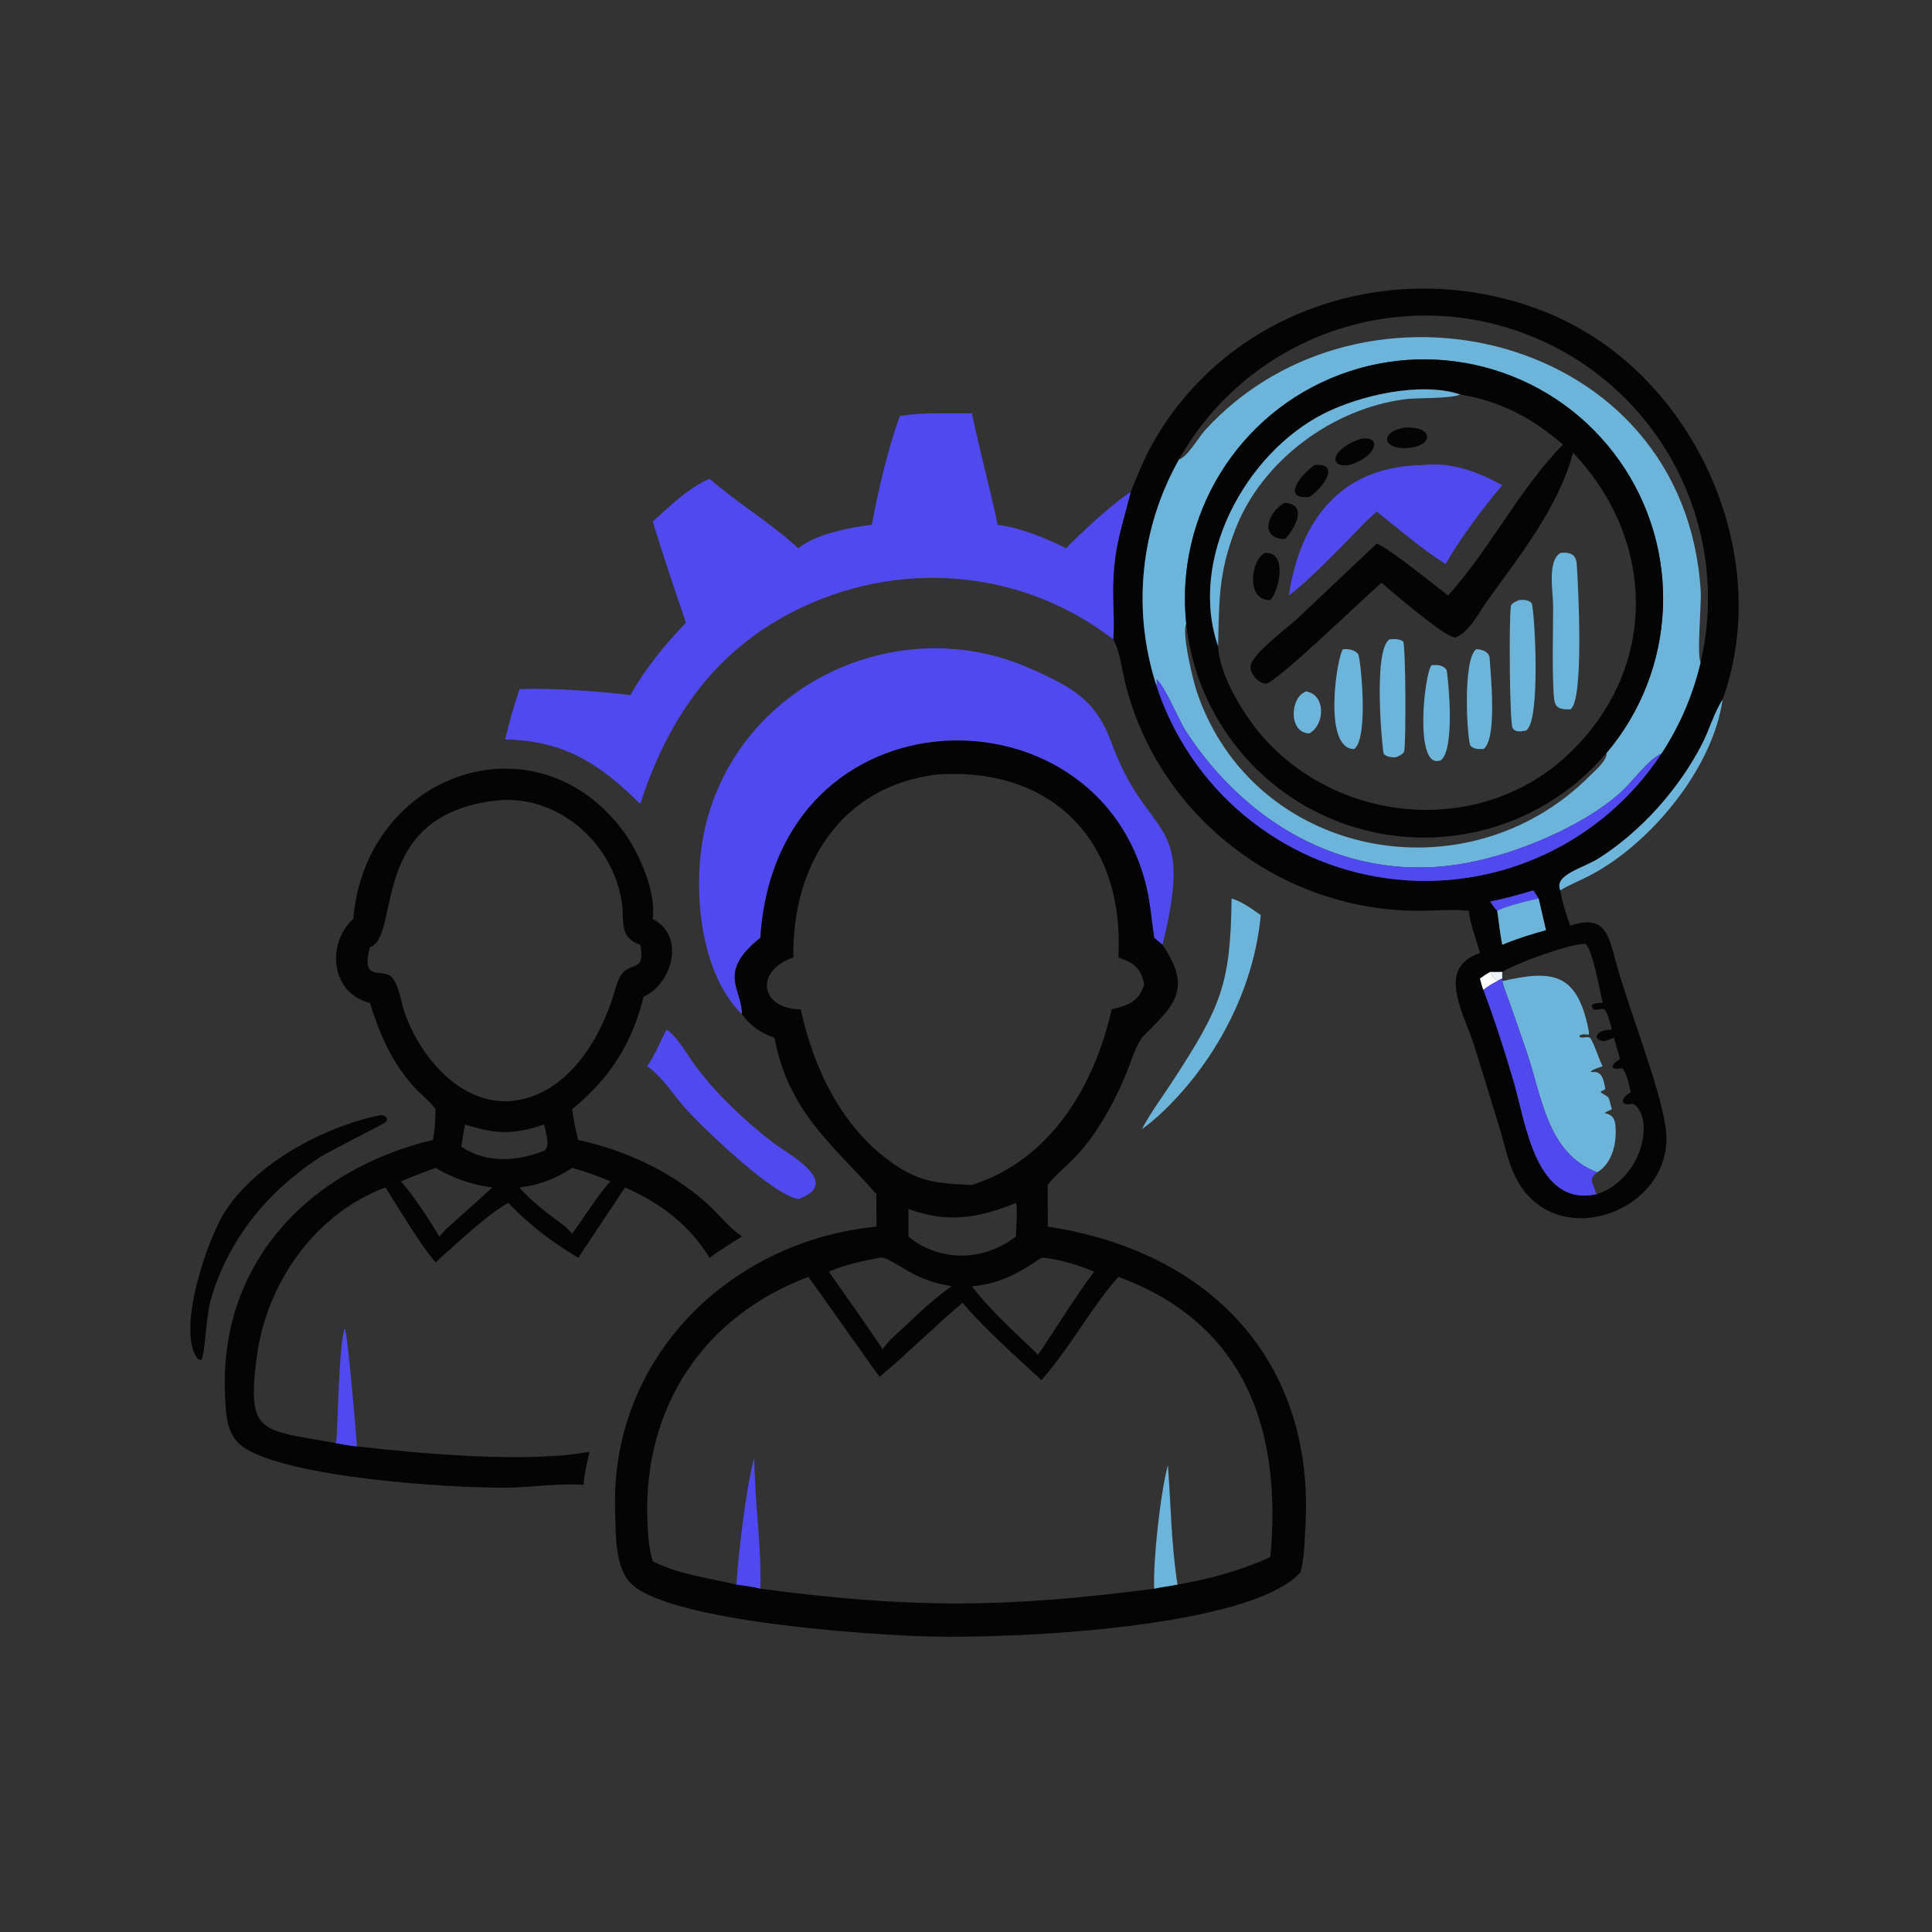 <?xml version="1.0" encoding="UTF-8"?> <svg xmlns="http://www.w3.org/2000/svg" xmlns:xlink="http://www.w3.org/1999/xlink" width="1024" height="1024"><rect width="100%" height="100%" fill="#333333" stroke="none"/><path fill="#040404" transform="scale(2 2)" d="M299.65 130.373C301.224 126.522 302.713 122.625 304.683 118.953C324.988 81.108 371.269 66.948 410.351 83.009C448.675 98.758 470.504 146.553 456.505 185.374C454.186 189.002 453.071 193.231 451.126 197.048C445.091 208.884 434.99 220.301 423.668 227.473C419.47 230.131 411.669 231.827 413.505 235.964C414.025 239.241 415.022 242.197 416.136 245.305C424.06 242.709 425.93 246.072 427.77 253.251C431.06 266.087 439.746 287.244 441.413 298.782C444.681 321.4 410.038 333.856 400.645 309.745C399.374 306.481 398.607 302.957 397.606 299.597L390.895 277.742C387.997 268.406 380.333 256.616 392.204 252.555C391.229 248.816 389.667 245.247 389.26 241.377C384.901 240.907 380.661 241.347 376.301 241.367C339.679 241.529 307.112 216.523 298.228 181.149C297.292 177.423 296.956 173.155 295.176 169.731L295.016 169.43C295.429 164.379 294.815 159.343 295.017 154.279C295.427 144.031 297.399 139.531 299.65 130.373ZM312.454 121.75C302.166 139.998 299.988 161.719 306.448 181.646C315.332 209.051 339.145 228.933 367.695 232.784C396.246 236.635 424.475 223.773 440.303 199.702C445.162 192.313 448.674 184.122 450.677 175.508C459.116 139.212 439.594 102.232 404.864 88.725C370.134 75.217 330.756 89.29 312.454 121.75ZM407.765 238.13L406.367 235.964C402.561 237.083 398.801 238.169 394.904 238.928C395.487 239.752 396.046 240.68 396.779 241.377C397.237 244.395 397.508 247.362 398.106 250.378C401.899 248.789 405.739 247.592 409.697 246.494L407.765 238.13ZM398.106 257.566C397.046 257.571 395.961 257.628 394.904 257.566C393.965 258.111 393.075 258.67 392.204 259.319C392.482 260.321 392.719 261.363 393.117 262.324C396.156 270.389 398.824 278.676 401.235 286.952C404.333 297.585 407.016 320.102 423.28 316.449C435.487 312.29 438.561 296.059 432.773 292.47C429.076 293.331 429.427 290.857 432.169 289.495C431.849 288.137 431.099 283.791 429.736 283.093C426.489 283.708 426.822 282.076 429.336 280.633L427.69 274.982C426.14 275.684 424.292 276.623 423.116 274.885L423.276 274.196C424.409 272.941 425.595 273.026 427.18 272.853C426.715 271.336 426.304 269.15 425.454 267.815C424.619 266.505 422.27 268.883 421.783 266.504L422.125 266.128C423.015 265.818 423.761 265.793 424.698 265.786C424.222 263.504 421.966 251.15 420.118 250.141C416.148 250.003 401.612 255.337 398.106 257.566Z"></path><path fill="#6DB4DA" transform="scale(2 2)" d="M306.448 181.646C299.988 161.719 302.166 139.998 312.454 121.75C314.674 121.149 317.622 115.91 319.349 114.015C361.018 68.309 446.538 88.132 450.708 156.667C450.931 160.332 449.628 173.475 450.677 175.508C448.674 184.122 445.162 192.313 440.303 199.702C436.841 201.217 432.555 207.24 429.49 209.997C419.47 219.012 401.97 226.239 388.701 228.708C358.212 234.382 330.789 219.224 314.202 193.665C312.381 190.858 308.583 181.524 306.454 180.05C306.676 180.625 306.567 181.076 306.448 181.646ZM314.367 165.241C313.084 167.864 316.249 180.623 317.207 183.437C332.177 227.433 388.776 238.332 421.393 205.538C422.697 204.227 425.915 201.571 425.751 199.535C444.385 177.512 445.79 145.682 429.17 122.103C412.549 98.523 382.098 89.148 355.093 99.295C328.088 109.443 311.347 136.551 314.367 165.241Z"></path><path fill="#040404" transform="scale(2 2)" d="M314.367 165.241C311.347 136.551 328.088 109.443 355.093 99.295C382.098 89.148 412.549 98.523 429.17 122.103C445.79 145.682 444.385 177.512 425.751 199.535C409.359 218.908 382.989 226.632 358.736 219.164C334.482 211.697 317.024 190.479 314.367 165.241ZM386.975 104.534C376.508 101.067 360.367 104.79 350.896 109.577C330.094 120.09 314.836 148.172 322.808 171.248C323.199 179.449 330.191 190.484 335.59 196.297C356.397 218.705 392.857 221.302 415.527 199.984C439.419 177.517 439.172 143.423 416.869 119.985C413.071 134.255 402.875 147.161 394.343 158.932C392.172 161.926 389.379 167.597 385.694 168.943C382.984 169.009 369.022 156.905 366.119 154.449C362.309 157.575 338.178 181.089 335.466 181.161C333.599 181.21 331.314 178.556 331.386 176.764C331.519 173.443 341.215 166.361 343.742 164.012L364.88 144.027C369.169 146.061 379.566 154.637 383.75 157.809C394.975 145.367 402.397 129.925 414.202 117.807C405.971 110.738 397.731 106.352 386.975 104.534Z"></path><path fill="#6DB4DA" transform="scale(2 2)" d="M386.975 104.534C384.886 105.672 375.575 105.39 372.467 105.785C353.24 108.23 334.514 121.923 327.42 140.168C322.842 151.941 323.107 159.415 322.808 171.248C314.836 148.172 330.094 120.09 350.896 109.577C360.367 104.79 376.508 101.067 386.975 104.534Z"></path><path fill="#5049EF" transform="scale(2 2)" d="M282.517 145.319C286.388 141.243 295.13 133.21 299.65 130.373C297.399 139.531 295.427 144.031 295.017 154.279C294.815 159.343 295.429 164.379 295.016 169.43C270.558 150.593 237.819 148.012 210.203 162.089C188.81 172.995 176.843 191.014 169.668 213.045C158.951 202.417 149.526 196.256 133.845 195.966C134.921 191.514 136.21 186.964 137.68 182.628C145.884 182.273 158.97 183.185 167.055 184.212C171.135 177.01 176.065 170.979 181.793 165.045C178.882 156.513 175.599 146.803 172.984 138.216C177.581 134.11 182.341 129.337 188.05 126.871C195.54 133.428 204.183 138.521 211.57 145.319C215.862 141.657 225.379 139.689 231.038 139.082C232.598 130.625 235.411 118.42 238.466 110.275C244.8 109.126 251.167 109.699 257.554 109.501C259.599 119.395 262.336 129.175 264.393 139.082C270.04 139.752 277.458 142.668 282.517 145.319Z"></path><path fill="#040404" transform="scale(2 2)" d="M373.559 118.682C366.489 119.456 365.27 114.478 372.299 113.31C379.749 112.884 380.131 117.92 373.559 118.682Z"></path><path fill="#040404" transform="scale(2 2)" d="M357.577 123.256C351.868 124.053 352.769 118.869 360.707 116.274C366.51 115.411 364.749 121.146 357.577 123.256Z"></path><path fill="#5049EF" transform="scale(2 2)" d="M341.553 157.809C344.553 137.854 355.264 123.626 376.925 123.256C384.556 122.352 391.527 124.986 398.106 128.584C392.702 134.996 387.303 142.22 383.089 149.482C376.78 145.516 370.757 140.24 364.88 135.609C362.967 137.086 361.34 138.829 359.688 140.58C355.179 145.175 346.589 154.166 341.553 157.809Z"></path><path fill="#040404" transform="scale(2 2)" d="M346.976 131.713C339.742 132.394 344.302 126.135 348.342 123.256C355.175 122.53 351.108 128.938 346.976 131.713Z"></path><path fill="#040404" transform="scale(2 2)" d="M340.528 142.856C333.378 142.802 336.187 135.288 340.528 133.254C346.692 133.65 343.113 140.258 340.528 142.856Z"></path><path fill="#040404" transform="scale(2 2)" d="M336.648 159.014C330.05 159.236 331.513 148.276 335.191 146.546C341.229 146.011 339.084 156.443 336.648 159.014Z"></path><path fill="#6DB4DA" transform="scale(2 2)" d="M416.136 187.992C411.959 188.114 411.882 186.775 411.69 182.971C411.321 175.652 411.595 168.196 411.596 160.864C411.596 156.774 410.001 148.684 413.505 146.546C416.021 146.187 417.67 146.898 417.854 149.504C418.235 154.926 419.859 186.024 416.136 187.992Z"></path><path fill="#6DB4DA" transform="scale(2 2)" d="M404.385 193.608C403.204 193.842 401.632 194.174 400.857 192.96C400.041 191.68 399.851 163.087 400.43 160.431C400.956 159.651 401.762 159.391 402.587 159.014C403.813 158.922 404.968 158.913 405.918 159.845C406.756 162.32 408.358 191.474 404.385 193.608Z"></path><path fill="#6DB4DA" transform="scale(2 2)" d="M369.918 200.695C368.955 200.774 367.21 200.568 366.678 199.727C366.409 199.302 363.708 172.156 368.266 169.43C369.5 169.34 370.788 169.246 371.853 169.978C372.533 171.183 372.662 197.025 372.09 199.263C371.515 200.055 370.793 200.306 369.918 200.695Z"></path><path fill="#5049EF" transform="scale(2 2)" d="M308.077 250.378L305.864 248.52C305.188 244.084 304.88 239.655 303.861 235.267C291.175 180.652 205.752 181.834 201.508 248.52C189.907 257.811 196.686 261.983 196.63 268.797C185.011 257.403 183.423 234.138 186.875 219.277C195.623 181.608 237.724 161.534 272.929 177.122C284.466 182.231 290.452 185.576 294.568 196.852C304.36 223.681 316.764 215.205 308.077 250.378Z"></path><path fill="#6DB4DA" transform="scale(2 2)" d="M358.873 198.51C350.401 198.542 354.344 173.686 355.919 172.028C357.391 171.986 358.906 172.093 359.921 173.331C360.531 174.077 362.851 195.535 358.873 198.51Z"></path><path fill="#6DB4DA" transform="scale(2 2)" d="M393.117 198.51L392.75 198.509C391.444 198.494 390.6 198.541 389.632 197.56C388.771 195.269 387.583 174.904 391.202 172.028C392.72 172.112 394.64 172.641 394.764 174.441C395.081 179.071 396.788 196.002 393.117 198.51Z"></path><path fill="#6DB4DA" transform="scale(2 2)" d="M381.878 201.463C374.568 204.452 377.492 177.875 379.438 176.262C380.879 176.191 382.437 176.179 383.339 177.535C383.595 177.92 385.865 198.262 381.878 201.463Z"></path><path fill="#5049EF" transform="scale(2 2)" d="M306.448 181.646C306.567 181.076 306.676 180.625 306.454 180.05C308.583 181.524 312.381 190.858 314.202 193.665C330.789 219.224 358.212 234.382 388.701 228.708C401.97 226.239 419.47 219.012 429.49 209.997C432.555 207.24 436.841 201.217 440.303 199.702C424.475 223.773 396.246 236.635 367.695 232.784C339.145 228.933 315.332 209.051 306.448 181.646Z"></path><path fill="#6DB4DA" transform="scale(2 2)" d="M346.976 194.361C341.462 194.257 341.748 184.834 346.127 183.234C351.417 184.098 351.14 192.122 346.976 194.361Z"></path><path fill="#6DB4DA" transform="scale(2 2)" d="M413.505 235.964C411.669 231.827 419.47 230.131 423.668 227.473C434.99 220.301 445.091 208.884 451.126 197.048C453.071 193.231 454.186 189.002 456.505 185.374C454.009 203.537 437.263 223.963 420.748 232.312C418.366 233.517 415.761 234.548 413.505 235.964Z"></path><path fill="#040404" transform="scale(2 2)" d="M305.864 248.52L308.077 250.378C316.256 262.447 310.904 266.585 302.619 274.982C300.508 278.158 299.579 281.934 298.093 285.42C294.812 293.114 290.098 301.54 284.136 307.465C281.961 309.626 279.514 311.562 277.667 314.024C277.607 317.706 277.711 321.383 277.667 325.064C321.038 331.659 348.847 361.035 345.895 405.541C345.65 409.228 345.66 413.131 344.61 416.702C331.464 431.269 269.756 434.323 245.877 433.672C229.845 433.235 178.49 429.754 167.542 419.959C162.839 415.752 163.214 406.463 163.012 400.627C161.61 360.187 192.989 328.965 232.253 325.064C232.364 322.189 232.161 319.317 232.253 316.449C220.455 303.107 209.05 294.767 205.214 274.982C201.779 273.914 198.739 271.739 196.63 268.797C196.686 261.983 189.907 257.811 201.508 248.52C205.752 181.834 291.175 180.652 303.861 235.267C304.88 239.655 305.188 244.084 305.864 248.52ZM172.984 413.729C179.846 417.253 187.72 418.166 195.143 419.925C197.209 420.251 199.505 420.442 201.508 421.022C240.79 426.229 266.129 426.224 305.864 421.022C307.901 420.575 310.005 420.341 312.057 419.925C320.652 418.453 328.699 416.244 336.648 412.657C339.749 379.413 330.37 350.886 296.376 338.386C288.888 346.882 283.534 357.244 275.996 365.733C270.387 360.648 259.811 351.027 255.1 345.235C247.594 351.558 240.675 358.549 233.138 364.85C231.023 362.227 229.137 359.322 227.176 356.578L214.234 338.386C186.263 348.921 170.561 373.056 171.551 402.656C171.679 406.494 171.917 410.024 172.984 413.729ZM248.418 205.247C222.875 208.249 209.846 229.328 210.247 253.742C200.036 257.162 201.229 267.377 212.211 267.487C215.699 283.72 223.673 299.998 238.026 309.258C244.685 313.554 249.949 313.676 257.554 314.024C278.407 307.446 290.035 287.754 294.609 267.487C299.059 266.388 301.798 265.442 303.228 260.91C302.382 256.469 300.405 255.122 296.376 253.742C298.113 223.276 279.284 203.224 248.418 205.247ZM269.251 318.789C259.338 322.827 251.059 324.224 240.75 320.387L240.75 327.685L242.542 329.075C251.204 334.583 261.221 333.723 269.251 327.685C269.193 325.683 269.766 320.277 269.251 318.789ZM233.138 333.312C228.743 334.164 223.73 335.145 219.666 337.032C224.483 343.82 229.249 350.626 233.903 357.52C234.776 356.482 235.637 355.263 236.67 354.387C241.673 349.868 246.635 344.616 252.245 340.871C241.431 339.142 238.247 334.389 233.637 333.209L233.641 333.547L233.415 333.22L233.138 333.312ZM275.996 333.312C270.148 337.296 264.802 340.34 257.554 340.871C261.938 346.656 268.288 352.502 273.578 357.52L275.067 359.017C280.089 351.774 284.634 344.04 289.962 337.032C286.268 335.349 279.983 333.463 275.996 333.312Z"></path><path fill="#040404" transform="scale(2 2)" d="M102.155 314.684C83.55 321.623 70.72 339.886 68.097 359.266C65.24 380.377 69.176 378.835 88.821 382.403C90.734 382.76 92.657 383.179 94.601 383.311C110.8 385.174 139.963 387.854 156.259 384.713C155.501 387.616 154.938 390.52 154.612 393.503C147.758 393.009 140.652 394.238 133.751 394.257C118.192 394.3 77.908 391.658 65.084 383.905C59.969 380.814 59.88 375.085 59.635 369.741C58.036 334.846 81.678 310.002 114.712 302.095C115.259 299.379 115.411 296.741 115.414 293.973C113.797 291.667 111.381 289.951 109.517 287.837C103.686 281.223 100.639 274.083 98.023 265.786C87.654 263.286 86.412 250.04 93.6 243.554C97.02 204.541 141.943 189.376 164.986 220.01C169.263 225.695 173.997 236.362 172.984 243.554C181.639 247.917 178.318 260.602 170.567 264.151C167.396 276.801 161.608 285.716 151.636 293.973C152.047 296.745 152.489 299.386 153.24 302.095C165.697 304.853 177.462 310.216 187.067 318.673C190.231 321.459 192.892 324.994 196.297 327.45L196.63 327.685C193.69 329.469 190.853 331.323 188.05 333.312C182.533 324.454 175.072 318.873 165.65 314.684L153.24 333.312C146.439 329.327 140.178 324.513 134.695 318.789C129.42 321.538 120.183 330.334 115.414 334.544C111.262 329.703 105.78 320.357 102.155 314.684ZM131.637 212.137C97.149 215.984 106.506 247.97 98.023 251.058C95.422 260.907 101.812 255.983 104.171 259.362C105.848 261.763 106.329 265.815 107.323 268.6C111.362 279.905 121.522 292.293 134.695 291.835C149.031 291.014 158.046 277.293 162.176 264.986C162.873 262.91 163.404 260.185 164.618 258.376C167.087 254.7 171.159 257.821 169.668 250.378C163.783 248.353 165.615 243.929 164.699 238.541C162.055 222.995 147.636 210.51 131.637 212.137ZM123.26 298.018C122.794 299.959 122.643 301.929 122.235 303.871C128.877 308.39 137.076 307.779 144.189 304.962C145.994 303.795 144.534 299.8 144.189 298.018C135.983 300.737 131.497 300.606 123.26 298.018ZM115.414 309.492C112.355 310.637 109.302 311.777 106.297 313.062C110.046 317.54 113.427 322.708 116.467 327.685C117.259 326.826 118.05 325.796 118.954 325.064C122.776 321.578 126.684 318.186 130.49 314.684C125.141 314.041 120.052 312.247 115.414 309.492ZM151.636 309.492C147.339 312.376 142.822 314.092 137.68 314.684C140.917 318.625 145.749 321.961 149.823 325.064L151.636 326.908C155.015 322.338 157.982 317.348 161.719 313.062C158.417 311.622 155.098 310.478 151.636 309.492Z"></path><path fill="#5049EF" transform="scale(2 2)" d="M407.765 238.13C405.453 238.535 398.666 240.262 396.779 241.377C396.046 240.68 395.487 239.752 394.904 238.928C398.801 238.169 402.561 237.083 406.367 235.964L407.765 238.13Z"></path><path fill="#6DB4DA" transform="scale(2 2)" d="M302.619 299.23C304.892 294.9 307.797 291.058 310.46 286.976C323.6 266.828 326.094 261.021 326.386 238.13C329.12 238.889 331.785 240.912 334.111 242.501C332.315 262.44 321.752 282.127 307.143 295.557C305.678 296.869 304.24 298.114 302.619 299.23Z"></path><path fill="#6DB4DA" transform="scale(2 2)" d="M396.779 241.377C398.666 240.262 405.453 238.535 407.765 238.13L409.697 246.494C405.739 247.592 401.899 248.789 398.106 250.378C397.508 247.362 397.237 244.395 396.779 241.377Z"></path><path fill="#EBF2FA" transform="scale(2 2)" d="M394.904 257.566C395.961 257.628 397.046 257.571 398.106 257.566L398.106 259.319C397.636 259.53 397.2 259.711 396.779 260.014C395.944 259.236 395.34 258.633 394.904 257.566Z"></path><path fill="#FEFEFE" transform="scale(2 2)" d="M392.204 259.319C393.075 258.67 393.965 258.111 394.904 257.566C395.34 258.633 395.944 259.236 396.779 260.014C395.449 260.695 394.292 261.4 393.117 262.324C392.719 261.363 392.482 260.321 392.204 259.319Z"></path><path fill="#6DB4DA" transform="scale(2 2)" d="M398.106 260.014C411.426 256.944 417.825 257.842 420.874 272.388C421.551 275.616 420.502 273.354 418.638 274.405L418.619 274.846C419.764 275.271 421.04 274.262 421.673 275.438C422.879 277.677 423.579 280.253 424.698 282.565C423.641 282.945 422.473 283.254 421.565 283.928L421.734 284.125L421.993 284.096C424.669 283.817 424.999 286.298 425.414 288.527C424.969 289.271 424.418 288.75 424.213 289.505C426.956 291.293 425.977 290.021 427.18 293.973C422.776 295.988 427.589 293.731 428.067 297.886C428.59 302.42 427.496 308.122 423.28 310.687C409.869 305.511 408.663 290.555 404.491 278.476L400.039 265.658C399.394 263.793 398.572 261.928 398.106 260.014Z"></path><path fill="#5049EF" transform="scale(2 2)" d="M396.779 260.014C397.2 259.711 397.636 259.53 398.106 259.319L398.106 260.014C398.572 261.928 399.394 263.793 400.039 265.658L404.491 278.476C408.663 290.555 409.869 305.511 423.28 310.687C420.672 312.758 422.285 313.284 422.928 316.212L423.28 316.449C407.016 320.102 404.333 297.585 401.235 286.952C398.824 278.676 396.156 270.389 393.117 262.324C394.292 261.4 395.449 260.695 396.779 260.014Z"></path><path fill="#5049EF" transform="scale(2 2)" d="M171.501 282.565L171.913 281.933C173.783 279.083 175.078 275.889 176.62 272.853C179.538 274.679 182.441 280.014 184.567 282.83C190.188 290.276 197.175 296.767 204.471 302.529C208.316 305.566 223.748 313.399 211.57 317.769C204.619 316.608 186.375 298.971 181.798 293.891C178.449 290.174 175.62 285.417 171.501 282.565Z"></path><path fill="#040404" transform="scale(2 2)" d="M53.375 360.413L52.505 360.201C46.457 353.128 55.015 328.007 59.827 320.763C68.292 308.019 85.807 298.616 100.663 295.557C101.713 295.288 103.173 296.294 102.217 297.329C101.63 297.966 87.431 304.963 84.86 306.632C70.894 315.698 60.399 328.492 55.802 344.656C54.685 348.583 54.251 359.267 53.375 360.413Z"></path><path fill="#5049EF" transform="scale(2 2)" d="M88.821 382.403L88.989 382.352L89.01 382.016L89.132 382.129C89.584 376.757 89.777 356.117 91.365 352.094C92.067 352.578 94.464 380.909 94.601 383.311C92.657 383.179 90.734 382.76 88.821 382.403Z"></path><path fill="#5049EF" transform="scale(2 2)" d="M195.143 419.925C195.638 412.117 197.753 393.816 199.892 386.3C199.96 397.575 201.856 410.246 201.508 421.022C199.505 420.442 197.209 420.251 195.143 419.925Z"></path><path fill="#6DB4DA" transform="scale(2 2)" d="M309.503 388.254C310.297 398.706 310.391 409.569 312.057 419.925C310.005 420.341 307.901 420.575 305.864 421.022C305.583 413.287 307.494 395.854 309.503 388.254Z"></path></svg> 